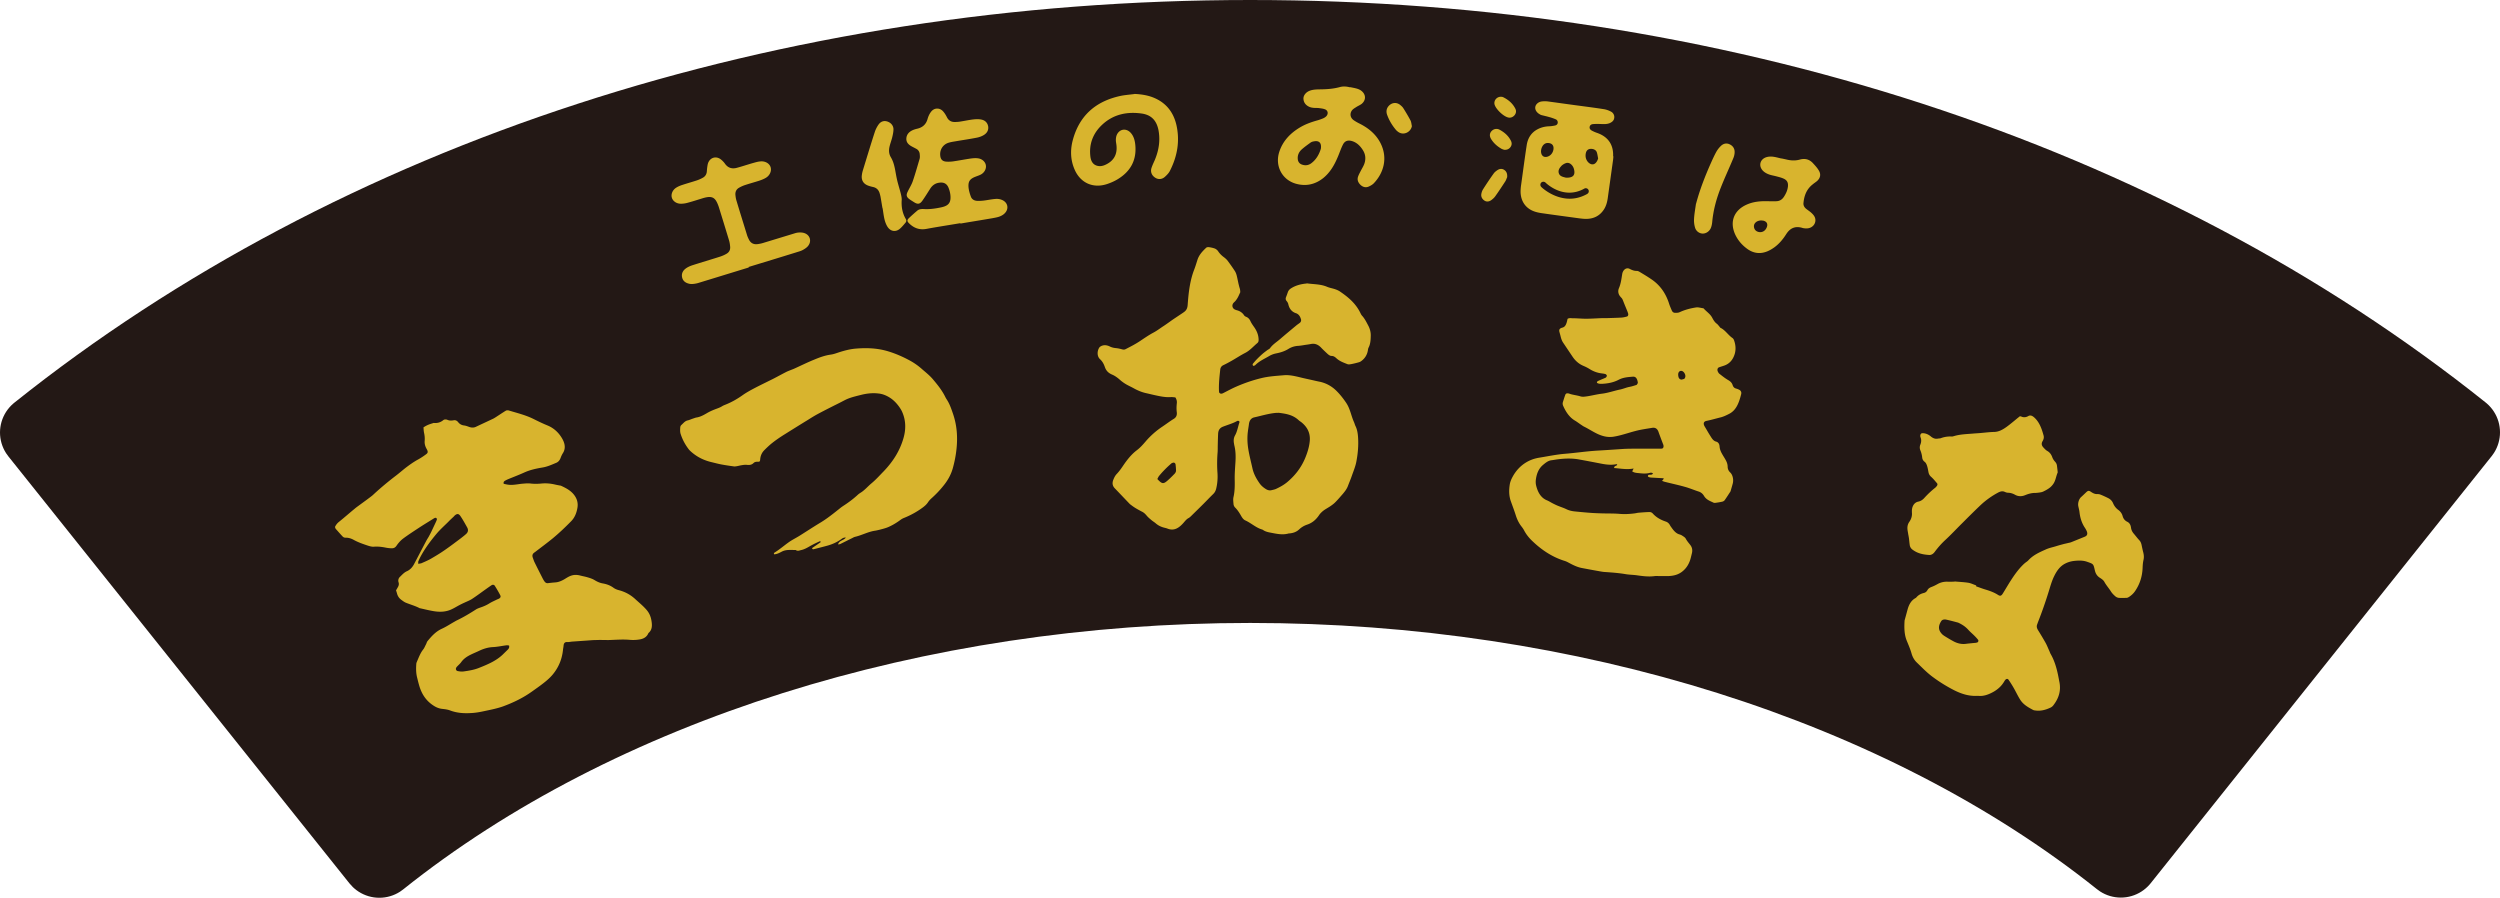 <svg id="_レイヤー_2" xmlns="http://www.w3.org/2000/svg" viewBox="0 0 261.9 94.04"><defs><style>.cls-2{fill:#d8b42e}</style></defs><g id="_レイヤー_1-2"><path d="M39.73 90.04L4 45.31C37.35 18.67 82.44 4 130.97 4s93.58 14.66 126.93 41.29l-35.72 44.74c-22.91-18.29-56.15-28.77-91.21-28.77S62.64 71.75 39.74 90.05z" fill="#231815" stroke="#231815" stroke-linecap="round" stroke-linejoin="round" stroke-width="8"/><path class="cls-2" d="M44.37 44.77c.32-.22.62-.33.93-.42.06-.02.12-.05.18-.04.37.03.68-.07.95-.29.12-.1.3-.1.46-.03.22.09.42.08.62.04.19-.04.36.03.49.2.17.21.37.31.61.34.18.02.36.09.53.15.25.09.48.1.7 0 .61-.29 1.22-.57 1.83-.86.08-.04.16-.09.24-.14.36-.23.71-.47 1.07-.69.08-.05.22-.06.32-.03.88.27 1.78.48 2.63.91.48.24.96.47 1.45.67.65.27 1.16.75 1.51 1.36.3.51.39 1.05.08 1.53-.11.17-.19.36-.26.55-.09.21-.22.37-.43.46-.48.2-.95.42-1.48.5-.65.11-1.29.25-1.88.52-.53.24-1.08.45-1.62.67-.14.06-.28.12-.41.2-.09.06-.17.14-.12.31.31.08.63.14.95.11.35-.02.69-.09 1.03-.12.27-.02.54-.05.81-.02.41.05.81.04 1.2 0 .45-.04.9 0 1.35.1.19.05.39.08.58.12h.05c.51.24 1.03.49 1.4.97.31.4.43.84.36 1.31-.09.58-.29 1.08-.68 1.47-.62.63-1.26 1.24-1.94 1.8-.59.48-1.2.93-1.8 1.39-.05.04-.1.07-.15.11-.14.12-.19.27-.12.48.07.18.12.37.21.54.28.57.57 1.14.86 1.71.05.09.11.19.17.27.09.12.21.19.35.17.27-.03.53-.06.8-.08.34-.03.63-.16.91-.32.25-.15.48-.31.77-.4.29-.09.59-.08.9 0 .26.07.52.11.78.19.24.07.49.15.71.28.29.18.58.31.89.36.39.07.77.2 1.12.46.18.13.4.21.61.26.61.17 1.16.46 1.66.92.39.36.8.69 1.16 1.1.31.35.47.73.54 1.18.09.53.06.97-.32 1.28-.16.4-.49.59-.88.66-.34.06-.7.08-1.05.05-.77-.07-1.51 0-2.26.02-.43 0-.87-.02-1.3 0-.4 0-.79.05-1.19.07l-1.28.09c-.17.01-.34.06-.52.05-.29-.02-.39.13-.41.39-.01.15-.05.29-.06.44-.1.92-.42 1.72-.94 2.4-.32.43-.72.78-1.15 1.11-.37.29-.76.56-1.14.83-.93.67-1.96 1.17-3.05 1.57-.59.21-1.23.34-1.85.47-.5.11-1.01.21-1.53.23-.72.04-1.44 0-2.18-.28-.27-.1-.55-.13-.83-.16-.32-.04-.6-.15-.89-.34-.81-.52-1.27-1.26-1.52-2.16-.08-.28-.15-.57-.22-.86-.1-.44-.1-.88-.07-1.31 0-.08.02-.16.05-.23.2-.46.37-.94.68-1.33.12-.15.19-.35.29-.53.06-.11.08-.25.16-.34.42-.51.85-.99 1.47-1.28.49-.22.93-.52 1.4-.78.07-.04.13-.08.2-.11.69-.33 1.34-.72 1.98-1.13.16-.11.36-.17.55-.24.32-.11.63-.25.91-.43.23-.14.49-.25.73-.37.08-.04.17-.07.25-.11.15-.09.21-.2.12-.37-.17-.33-.36-.65-.56-.97-.08-.13-.23-.14-.35-.06-.18.12-.35.24-.52.36-.51.36-1.01.74-1.53 1.08-.25.16-.55.27-.82.4-.18.08-.36.17-.53.26-.28.15-.55.32-.85.45-.54.24-1.15.27-1.77.17-.49-.08-.97-.2-1.46-.31-.02 0-.03 0-.05-.01-.48-.25-.98-.38-1.46-.58-.15-.06-.3-.18-.44-.28-.24-.17-.4-.4-.47-.69-.03-.1-.06-.2-.1-.32.06-.1.12-.2.18-.31.09-.15.15-.32.09-.51a.536.536 0 01.13-.58c.23-.22.44-.47.74-.6.33-.15.57-.41.74-.73.43-.81.85-1.63 1.28-2.44.08-.15.17-.29.26-.44.1-.19.21-.38.3-.58l.48-1.02c.03-.07.06-.14.08-.22 0-.04-.02-.11-.05-.13-.03-.03-.1-.04-.14-.03-.06.02-.11.05-.16.08-.54.34-1.09.67-1.62 1.02s-1.07.7-1.58 1.08c-.26.2-.49.46-.68.74-.14.21-.31.28-.55.27-.19-.01-.39-.03-.58-.07-.41-.08-.81-.13-1.21-.1-.21.02-.41-.03-.63-.1-.51-.17-1.02-.34-1.51-.61-.27-.15-.56-.24-.86-.23a.42.42 0 01-.28-.1c-.26-.27-.5-.55-.75-.83-.04-.05-.05-.13-.08-.19.1-.22.24-.4.42-.54.56-.45 1.09-.92 1.64-1.37.15-.13.31-.24.47-.36.38-.28.76-.55 1.14-.84.15-.11.29-.22.42-.35.74-.68 1.51-1.32 2.31-1.93.34-.26.66-.54.99-.8.42-.32.85-.63 1.33-.89.29-.16.57-.35.84-.55.19-.14.2-.27.06-.52-.17-.29-.25-.58-.22-.89.02-.26 0-.53-.06-.8-.05-.21-.05-.43-.07-.66zm-.53 14.3c.16-.04.26-.04.34-.08.32-.14.65-.28.95-.45.5-.29 1-.59 1.47-.92.58-.4 1.13-.82 1.69-1.24.19-.15.39-.3.56-.46.18-.17.24-.4.09-.67-.22-.39-.43-.78-.68-1.15-.19-.29-.34-.31-.57-.14-.06.04-.11.11-.16.16-.19.18-.38.35-.56.54-.4.4-.82.77-1.19 1.2-.63.75-1.22 1.53-1.7 2.41-.1.18-.18.36-.26.55-.02.05 0 .12 0 .25zm9.5 8.55c-.09 0-.19-.03-.27-.02-.48.06-.96.17-1.45.19-.54.03-1.01.19-1.47.41-.25.12-.5.22-.75.34-.42.2-.8.43-1.08.82-.12.17-.29.31-.44.47-.04.04-.08.09-.1.15-.06.13.02.29.16.32.21.04.42.07.63.04.56-.08 1.12-.17 1.63-.38.9-.36 1.79-.73 2.49-1.41.17-.17.35-.34.52-.51.09-.1.17-.21.12-.42zm120.79-17.26c.1-.11.13-.16.17-.21-.02-.02-.04-.05-.06-.05l-1.08-.06c-.18-.01-.36 0-.52-.12-.01-.13.04-.17.12-.18.13-.02.28.04.41-.13-.11-.11-.23-.1-.35-.07-.43.12-.87.05-1.3.01-.18-.02-.36-.05-.53-.17l.15-.3c-.71.14-1.37 0-2.05-.05.04-.31.29-.15.33-.39-.05 0-.1-.02-.15 0-.61.11-1.2 0-1.79-.12-.67-.13-1.35-.26-2.02-.38-.73-.14-1.47-.12-2.21-.03-.25.03-.5.08-.75.11-.33.05-.6.27-.87.5-.42.36-.63.85-.72 1.44-.04.25-.04.48.02.72.18.73.52 1.28 1.12 1.53.2.08.38.2.57.3.2.1.41.21.62.29.29.12.59.21.87.35.29.14.59.2.89.23.61.06 1.22.12 1.83.16.32.02.64.03.96.04.61.02 1.23 0 1.84.05.55.05 1.09.02 1.63-.05.14-.02.28-.06.42-.07.38-.03.75-.06 1.13-.07.12 0 .26.06.34.16.39.43.86.67 1.36.84.18.06.33.18.43.37.04.07.08.14.13.2.24.35.5.68.89.78.11.03.21.08.31.15.12.08.26.16.33.29.14.26.32.46.49.68.18.24.24.53.15.87-.07.27-.12.54-.22.8-.14.37-.34.69-.61.94-.41.4-.88.56-1.38.61-.36.04-.73.01-1.09.02-.2 0-.39-.02-.59 0-.65.09-1.28 0-1.92-.09-.39-.05-.78-.05-1.17-.12-.72-.12-1.44-.17-2.16-.22-.17-.01-.33-.04-.5-.07-.63-.11-1.27-.23-1.9-.35-.47-.09-.91-.31-1.34-.54-.16-.09-.33-.17-.51-.22-1.22-.39-2.32-1.1-3.31-2.05-.33-.31-.63-.67-.86-1.1-.08-.16-.18-.3-.29-.44-.25-.32-.44-.69-.58-1.12-.16-.51-.35-1.01-.53-1.51-.2-.56-.21-1.14-.12-1.74.05-.34.19-.63.34-.9.15-.27.34-.53.54-.75a3.73 3.73 0 011.94-1.13c.12-.03.25-.05.37-.07.86-.14 1.72-.32 2.58-.39 1.12-.09 2.23-.26 3.35-.33.88-.05 1.76-.11 2.64-.17.7-.05 1.4-.03 2.1-.04h1.93c.06 0 .11 0 .17-.01.1-.02.17-.14.15-.27 0-.07-.02-.14-.05-.2-.16-.42-.32-.84-.47-1.26-.13-.38-.37-.49-.67-.44-.6.1-1.2.18-1.79.34-.76.2-1.5.47-2.27.59-.53.08-1.02-.02-1.52-.23-.54-.23-1.03-.57-1.56-.83-.12-.06-.22-.14-.33-.21-.21-.14-.4-.29-.62-.42-.56-.33-.94-.88-1.23-1.54a.549.549 0 01-.03-.4c.08-.25.15-.49.24-.73.05-.16.16-.2.28-.18.07 0 .14.02.2.05.37.12.76.15 1.14.27.21.06.45.02.67-.01.53-.08 1.05-.22 1.58-.28.64-.08 1.27-.31 1.91-.44.32-.07.63-.21.95-.27.23-.04.44-.11.66-.18.04-.01.09-.02.12-.06.04-.06.11-.15.1-.21-.06-.44-.23-.64-.51-.62-.5.04-1.01.07-1.49.32-.57.3-1.16.4-1.77.43-.18 0-.36 0-.52-.11.02-.18.13-.19.22-.23.2-.1.4-.17.6-.26.05-.02.11-.04.15-.09.04-.04.08-.12.07-.17 0-.05-.06-.11-.1-.14-.05-.03-.11-.04-.16-.05-.08-.02-.17-.03-.25-.04-.46-.05-.9-.21-1.31-.47-.21-.13-.43-.24-.65-.33-.44-.19-.81-.5-1.11-.94l-.98-1.46c-.14-.2-.22-.43-.28-.68-.04-.17-.09-.33-.13-.49-.04-.16 0-.28.12-.35.06-.04.13-.06.2-.08.24-.06.36-.26.44-.52.04-.13.07-.27.1-.4.18-.11.37-.06.54-.06.46 0 .92.05 1.38.05.54 0 1.09-.04 1.63-.06h.5c.53-.02 1.06-.03 1.59-.06.19-.01.39-.06.58-.11.1-.03.16-.16.13-.29-.02-.08-.05-.16-.08-.24-.14-.35-.29-.7-.43-1.06-.06-.16-.12-.31-.24-.41-.03-.03-.06-.07-.09-.11a.812.812 0 01-.13-.86c.2-.47.26-.96.34-1.46.07-.47.44-.75.79-.56.25.13.49.22.76.21.08 0 .16.04.24.08.43.26.87.52 1.29.81.84.57 1.46 1.39 1.82 2.5.08.26.19.5.29.74.07.17.18.25.33.26.17 0 .33.01.49-.06.56-.26 1.14-.41 1.72-.5.24-.04.5.05.74.08.03 0 .06.02.08.04.29.33.67.55.89.97.13.25.27.47.48.62.09.07.17.18.25.27.05.06.09.14.16.17.47.23.78.75 1.22 1.05.08.05.15.17.18.27.15.44.2.89.07 1.37-.19.65-.56 1.05-1.08 1.24-.19.07-.38.12-.57.19-.16.06-.21.25-.14.42.04.09.09.18.15.24.3.23.6.48.93.67.21.12.39.26.48.53.07.22.19.32.37.37.12.03.24.08.35.14.16.1.23.26.17.47-.22.86-.5 1.65-1.24 2.03-.29.15-.58.29-.88.37-.5.12-.99.27-1.49.37-.36.07-.37.33-.19.62.19.31.37.64.57.95.16.26.32.53.6.6.23.06.35.24.37.49.03.43.22.73.41 1.05.05.08.1.16.15.25.15.25.28.5.29.84 0 .25.1.45.27.61.27.26.37.77.26 1.17-.06.23-.13.46-.2.7-.01.05-.03.11-.05.14-.2.3-.39.61-.6.9-.06.08-.17.13-.26.15-.23.05-.47.09-.71.12-.05 0-.12.01-.17-.01-.37-.18-.77-.3-1.02-.72a.981.981 0 00-.57-.46c-.47-.15-.93-.35-1.4-.48-.7-.2-1.41-.35-2.12-.53-.09-.02-.18-.06-.33-.11zm2-10.59c.06-.01.17-.03.28-.07.09-.03.15-.18.15-.3 0-.26-.22-.54-.43-.55-.07 0-.15.02-.2.07-.13.12-.14.3-.11.48.03.18.1.32.31.37zM85.1 57.4c.29-.2.59-.4.88-.61-.02-.11-.09-.09-.14-.07-.26.12-.52.24-.78.38-.36.19-.7.43-1.11.52-.19.04-.38.15-.59 0-.5 0-1.01-.07-1.46.17-.25.13-.51.27-.8.28-.06-.11 0-.15.04-.18.52-.32.98-.72 1.47-1.07.36-.26.76-.45 1.13-.68.72-.45 1.43-.92 2.16-1.36.77-.46 1.47-1.03 2.17-1.59.14-.11.3-.21.45-.31.48-.32.94-.67 1.37-1.07.11-.1.25-.18.37-.26.38-.26.68-.62 1.03-.91.46-.38.86-.83 1.28-1.26.94-.98 1.7-2.12 2.09-3.52.24-.86.26-1.77-.14-2.69-.08-.19-.2-.38-.32-.55-.26-.36-.56-.68-.92-.92-.41-.27-.83-.44-1.28-.48-.61-.07-1.19 0-1.76.14-.43.11-.87.21-1.28.36-.34.12-.66.31-.98.47-.76.38-1.52.76-2.27 1.16-.36.19-.71.41-1.06.63-.8.49-1.6.99-2.4 1.49-.53.33-1.05.68-1.53 1.08-.22.19-.43.39-.64.6-.25.25-.4.55-.44.94-.02.27-.05.29-.28.28-.17 0-.31.03-.42.14-.19.19-.42.22-.69.19-.17-.02-.34 0-.51.03-.17.02-.33.07-.5.1-.12.02-.25.05-.37.03-.43-.06-.85-.12-1.28-.2-.33-.06-.66-.15-.99-.23-.79-.18-1.52-.51-2.18-1.09-.09-.08-.18-.16-.26-.26-.37-.48-.66-1.01-.85-1.6-.08-.23-.06-.45-.05-.67 0-.1.04-.21.1-.27.22-.19.39-.44.69-.5.18-.04.34-.12.52-.18.13-.04.26-.1.39-.12.39-.06.72-.24 1.05-.43.28-.17.59-.31.9-.43.26-.1.52-.18.75-.33.11-.07.25-.12.37-.17.62-.25 1.2-.58 1.75-.97.41-.29.85-.53 1.29-.76.63-.33 1.28-.64 1.92-.96.45-.23.88-.47 1.33-.7.19-.1.39-.17.59-.25.08-.04.17-.06.25-.1.73-.33 1.45-.69 2.2-.99.53-.22 1.08-.42 1.67-.5.21-.03.42-.09.62-.16.65-.22 1.31-.41 2.01-.47 1.13-.09 2.27-.06 3.43.3.77.24 1.51.56 2.24.96.42.23.81.5 1.18.82.43.38.88.72 1.26 1.18.47.56.92 1.12 1.25 1.79.05.1.1.19.16.28.31.47.48.99.66 1.51.41 1.21.49 2.4.37 3.6-.07.73-.21 1.43-.4 2.11-.21.73-.57 1.33-1.02 1.87-.36.45-.76.86-1.18 1.24-.15.13-.29.28-.4.45-.17.25-.39.43-.63.6-.58.42-1.21.76-1.88 1.03-.13.05-.25.12-.36.2-.42.31-.86.58-1.34.78-.25.1-.52.17-.79.24-.16.04-.33.08-.49.11-.76.1-1.41.48-2.15.65-.12.03-.22.1-.33.15-.41.2-.82.41-1.23.61-.05.02-.11.02-.22.03.15-.44.59-.4.82-.71-.23-.03-.38.09-.52.19-.43.3-.9.51-1.4.65-.47.13-.95.25-1.42.37-.07.02-.15.04-.2-.1zm121.96 4.04c.3.1.6.22.9.31.47.14.93.3 1.35.57.23.15.35.11.51-.15.27-.43.52-.87.79-1.29.39-.61.81-1.21 1.32-1.71.08-.08.17-.16.26-.23s.19-.13.27-.21c.54-.6 1.22-.88 1.88-1.18.36-.16.75-.23 1.12-.35.22-.07.45-.13.67-.19.18-.05.36-.08.54-.13.11-.02.21-.04.31-.08l1.41-.57c.27-.11.33-.29.22-.58a2.37 2.37 0 00-.19-.35c-.32-.47-.5-1.02-.57-1.63-.02-.21-.08-.41-.12-.61-.08-.34.05-.78.3-1 .17-.15.34-.32.51-.48.2-.19.29-.21.53-.04.21.14.43.24.68.22.1 0 .21.02.31.06.27.11.53.23.79.36.22.11.41.28.52.55.12.28.3.51.53.68.22.16.39.37.47.67.08.28.25.47.48.58.23.11.35.32.39.59.03.26.13.46.28.64.2.23.38.48.59.7.14.15.21.33.25.54.05.24.1.48.16.71.07.27.1.54.03.83-.06.26-.08.53-.09.79-.03.9-.28 1.71-.78 2.45-.18.27-.4.46-.64.62-.08.05-.17.1-.26.1-.27.01-.55.02-.82 0a.664.664 0 01-.37-.17c-.16-.14-.33-.31-.45-.5-.22-.35-.49-.64-.69-1.01-.1-.18-.28-.3-.45-.41-.28-.17-.46-.42-.54-.78-.16-.69-.14-.67-.79-.9-.41-.15-.84-.15-1.27-.11-.35.03-.69.11-1.03.28-.56.28-.9.76-1.18 1.34-.25.51-.4 1.06-.57 1.61-.33 1.07-.7 2.13-1.11 3.17-.03.08-.06.17-.09.25-.09.22-.04.4.07.59.28.45.55.9.81 1.36.14.25.24.52.36.78.06.12.1.26.16.37.46.79.69 1.69.86 2.62.02.09.03.17.05.26.21.94-.04 1.75-.6 2.48a.82.82 0 01-.3.26c-.54.26-1.09.4-1.67.3-.06 0-.12-.02-.18-.05-.5-.27-1.01-.54-1.35-1.08-.24-.38-.43-.79-.65-1.18-.17-.3-.36-.6-.55-.88-.1-.15-.24-.14-.36 0-.03.04-.06.08-.09.13-.28.49-.66.83-1.1 1.09-.51.29-1.04.5-1.6.45-.08 0-.15-.01-.23 0-.83.03-1.59-.22-2.33-.59-.84-.43-1.64-.93-2.4-1.51-.54-.42-1.03-.93-1.54-1.42-.24-.24-.42-.55-.52-.9-.13-.47-.32-.9-.5-1.34-.27-.65-.28-1.36-.24-2.07 0-.1.05-.21.07-.31l.24-.88c.14-.52.37-.96.81-1.21.04-.02.09-.05.12-.09.22-.26.49-.39.78-.46.16-.04.29-.13.38-.3.1-.18.25-.26.42-.33.22-.08.44-.19.65-.31.35-.19.71-.26 1.08-.24.21.01.43 0 .64-.01.05 0 .09-.02.14-.01.45.04.91.06 1.36.13.28.05.54.18.82.28 0 .02-.01.05-.02.07zm-1.95 3.78c-.41-.11-.82-.22-1.23-.31a.697.697 0 00-.32.01.38.38 0 00-.19.14c-.35.54-.32.97.1 1.39.07.07.15.12.22.17.29.18.58.36.88.52.42.24.87.37 1.36.31.32-.04.64-.07.96-.1.08 0 .15-.02.23-.04.12-.03.18-.19.1-.29a5.22 5.22 0 00-.39-.43c-.2-.2-.42-.38-.62-.6-.32-.36-.69-.59-1.11-.78zm6.46-21.6c.05 0 .1-.01.14 0 .26.13.52.12.79-.04.21-.12.42-.01.59.14.55.48.8 1.18 1 1.92.05.2 0 .39-.1.56-.16.26-.11.47.06.66.13.14.26.29.42.38.26.15.42.36.53.67.06.17.17.33.28.45.12.13.19.26.21.44l.06.52c0 .07.03.15 0 .21-.16.37-.2.8-.43 1.14-.11.17-.26.33-.41.44-.21.16-.44.28-.67.39-.13.06-.27.08-.4.1-.15.02-.3.04-.46.04-.36 0-.7.1-1.04.24-.35.14-.7.14-1.03-.04-.23-.13-.47-.21-.74-.22-.12 0-.24-.04-.35-.09-.24-.11-.47-.05-.71.08-.67.36-1.3.81-1.87 1.35-.63.6-1.25 1.22-1.87 1.84-.6.59-1.17 1.21-1.79 1.78-.41.38-.77.79-1.11 1.25-.16.21-.35.32-.57.31-.61-.04-1.2-.15-1.72-.54a.724.724 0 01-.32-.53c-.03-.21-.05-.42-.07-.62-.02-.15-.05-.31-.08-.46-.03-.21-.08-.41-.09-.62-.01-.25.05-.49.2-.7.21-.3.31-.63.27-1v-.21c.03-.47.27-.83.67-.91.24-.05.43-.17.61-.36.36-.4.75-.77 1.17-1.1.06-.05.12-.12.17-.19.07-.1.08-.21 0-.29-.2-.23-.39-.47-.62-.67a.82.82 0 01-.26-.46c-.04-.2-.07-.41-.13-.61s-.13-.39-.3-.51a.613.613 0 01-.23-.43c-.03-.26-.09-.51-.19-.75a.76.76 0 010-.61c.1-.25.12-.52.01-.77a.355.355 0 01-.02-.1c-.02-.18.08-.33.24-.32.26 0 .51.09.73.24.08.05.15.12.22.17.2.14.41.21.65.16.11-.02.22-.01.32-.05.38-.14.75-.19 1.14-.17.06 0 .12-.01.18-.03.68-.21 1.37-.22 2.06-.28.23-.02.46-.03.69-.05.5-.04 1.01-.11 1.51-.12.5-.01.93-.26 1.34-.56.45-.33.87-.7 1.31-1.05zm-81.64-13c-.11.23-.18.41-.28.58-.06.11-.14.22-.22.32-.07.09-.16.15-.23.24-.17.23-.1.53.15.66.06.03.12.05.18.07.31.08.59.22.8.54.05.08.15.14.24.17.21.09.35.26.44.47.11.23.25.42.39.62.25.36.43.77.45 1.23.01.17 0 .31-.13.42-.42.35-.78.78-1.27 1.03s-.95.56-1.43.83c-.28.16-.56.31-.85.45-.2.09-.32.25-.34.49-.08.73-.16 1.46-.13 2.21 0 .07.02.14.03.19.16.17.3.1.44.03.45-.23.89-.47 1.35-.67.85-.37 1.72-.67 2.63-.89.77-.19 1.56-.23 2.35-.3.58-.05 1.16.09 1.74.23.4.1.79.18 1.19.27.27.06.55.13.82.18.66.14 1.26.46 1.77.97.38.38.72.81 1.03 1.28.4.61.5 1.33.79 1.97.06.13.09.27.15.4.19.38.25.78.28 1.19.06.88-.02 1.74-.18 2.57-.1.52-.31 1.01-.48 1.5-.12.35-.27.69-.4 1.04-.13.34-.34.6-.56.86-.24.27-.48.56-.74.82-.14.15-.3.27-.47.39-.25.18-.53.32-.78.5-.18.14-.36.31-.49.51-.32.47-.72.8-1.23.97-.3.1-.58.26-.83.49-.28.27-.62.39-1 .43h-.09c-.63.19-1.27.05-1.92-.08-.27-.05-.55-.11-.8-.29-.03-.02-.06-.03-.09-.04-.63-.18-1.15-.68-1.75-.95-.18-.08-.31-.25-.42-.44-.18-.32-.38-.64-.63-.89a.613.613 0 01-.19-.43c-.02-.23-.05-.47 0-.68.13-.56.14-1.15.13-1.73-.02-.68.04-1.34.08-2.01.03-.53.02-1.06-.1-1.59-.03-.12-.05-.25-.07-.37-.04-.27-.01-.53.12-.76.24-.42.31-.93.47-1.39 0-.02-.02-.06-.04-.13-.06 0-.15-.03-.2 0-.48.27-1.02.41-1.52.61-.31.13-.46.36-.48.73-.02.44-.03.88-.04 1.32 0 .19 0 .39-.01.58-.06.72-.07 1.44-.02 2.17.04.57 0 1.13-.13 1.67-.06.25-.16.43-.33.59-.34.33-.67.68-1 1.01-.44.44-.88.87-1.32 1.3-.08.08-.16.15-.26.2-.22.12-.37.33-.54.52-.45.5-.96.86-1.67.57-.1-.04-.21-.06-.32-.09-.32-.08-.63-.22-.9-.46-.14-.12-.3-.21-.44-.33-.18-.15-.36-.3-.51-.48-.15-.18-.3-.32-.49-.41-.36-.19-.72-.38-1.05-.63-.09-.07-.19-.13-.27-.22-.51-.53-1.01-1.06-1.52-1.59-.25-.26-.29-.54-.17-.87.09-.24.2-.46.37-.64.24-.25.45-.54.65-.84.42-.62.87-1.2 1.45-1.64.35-.26.65-.6.94-.94a8.59 8.59 0 011.76-1.55c.4-.27.78-.56 1.19-.81.24-.15.34-.38.3-.69-.04-.31-.03-.6 0-.9.03-.21 0-.42-.15-.65-.15-.01-.31-.04-.48-.03-.6.04-1.2-.1-1.79-.23-.27-.06-.55-.13-.82-.19-.44-.1-.87-.28-1.28-.51-.27-.15-.55-.27-.82-.43a4.04 4.04 0 01-.64-.47c-.24-.21-.5-.4-.78-.52-.36-.15-.63-.37-.78-.81-.1-.3-.26-.59-.49-.8-.34-.3-.33-.87-.08-1.24.05-.07.14-.12.22-.16.3-.13.6-.08.9.07.21.1.41.14.63.16.21.02.43.07.64.13.13.03.23.04.35-.02.53-.27 1.06-.54 1.56-.88.45-.3.9-.61 1.37-.86.38-.2.72-.47 1.08-.7.35-.23.68-.48 1.03-.72l.81-.54c.12-.08.23-.15.34-.24.21-.17.3-.4.32-.7.09-1.26.23-2.51.67-3.66.13-.33.23-.67.34-1.01.17-.57.54-.94.91-1.3.07-.07.2-.09.29-.08.21.03.43.07.64.15.12.05.26.16.34.28.18.27.39.47.64.65.13.1.26.22.36.35.26.35.51.7.75 1.07.09.14.16.32.2.49.11.45.18.91.32 1.35.04.12.04.25.05.36zm3.98 12.63h-.18c-.79.06-1.55.3-2.32.47-.33.07-.52.32-.57.7-.03.26-.08.51-.11.77-.08.61-.06 1.23.04 1.85.11.68.29 1.36.44 2.04.13.57.4 1.06.72 1.52.18.27.41.46.66.62.18.12.38.18.58.14.16-.04.33-.07.48-.13.43-.2.84-.42 1.22-.74.79-.67 1.43-1.47 1.86-2.5.23-.56.42-1.14.48-1.77.08-.83-.24-1.45-.82-1.94-.1-.09-.22-.15-.32-.24-.64-.61-1.39-.7-2.14-.8zm-12.67 6.93c.47.51.62.55 1.03.2.27-.23.53-.49.78-.75.07-.07.14-.19.15-.3 0-.22-.02-.46-.05-.68-.02-.13-.14-.21-.25-.18-.07.02-.15.04-.2.09-.45.39-.87.81-1.26 1.28-.08.09-.13.22-.2.35z"/><path class="cls-2" d="M136.88 29.68c.73.11 1.44.07 2.13.36.28.12.57.16.86.26.18.06.36.14.52.25.85.58 1.65 1.24 2.14 2.27.05.11.12.22.2.3.26.3.44.67.63 1.03.16.32.25.66.24 1.03-.01.42-.03.85-.22 1.22-.04.07-.06.16-.07.24-.07.51-.31.89-.67 1.16a.76.76 0 01-.28.15c-.28.08-.56.15-.84.2-.12.02-.25.04-.36 0-.4-.16-.81-.3-1.15-.61-.15-.14-.3-.25-.5-.25-.18 0-.33-.12-.46-.24-.21-.2-.42-.39-.62-.6-.31-.34-.66-.49-1.06-.42-.16.03-.33.06-.49.08-.29.04-.57.1-.86.12-.37.02-.72.12-1.04.32-.4.25-.83.38-1.28.47-.26.05-.53.15-.76.29-.49.29-1.01.51-1.43.93-.01.01-.02.02-.04.03-.07.03-.14.1-.21.02-.07-.08-.02-.17.03-.23.14-.17.29-.34.45-.5.17-.17.34-.33.51-.48.16-.14.34-.27.51-.4.1-.07.23-.12.3-.22.28-.38.67-.62 1.01-.91.58-.5 1.17-.99 1.76-1.48.11-.09.23-.16.34-.25.12-.1.17-.24.11-.41-.08-.25-.2-.45-.42-.56a.694.694 0 00-.13-.05c-.39-.14-.65-.44-.76-.9a.773.773 0 00-.19-.37c-.1-.12-.11-.25-.06-.39.07-.17.13-.34.19-.52a.75.75 0 01.29-.38c.52-.35 1.11-.49 1.7-.54zm-58.43-1.66c-1.74.53-3.48 1.07-5.22 1.6-.18.06-.37.1-.56.12-.15.02-.31.02-.45-.01-.37-.08-.67-.27-.76-.66-.09-.39.07-.72.39-.95.21-.15.46-.26.71-.34.94-.3 1.89-.58 2.83-.88.25-.08.49-.18.71-.31.29-.16.42-.42.39-.75-.02-.23-.05-.45-.12-.67-.35-1.16-.71-2.33-1.07-3.49-.06-.18-.13-.36-.22-.53-.21-.41-.49-.56-.95-.5-.23.03-.46.1-.68.17-.49.15-.98.31-1.48.44-.23.06-.48.09-.71.08-.43-.02-.79-.3-.88-.64-.1-.35.07-.78.43-1.02.2-.13.43-.23.65-.3.51-.17 1.03-.31 1.54-.48.21-.07.41-.16.61-.27.27-.14.42-.38.44-.69.01-.14.02-.28.04-.42.02-.14.04-.28.08-.41.2-.59.81-.8 1.32-.43.17.13.33.29.45.46.32.46.75.58 1.26.44.56-.15 1.12-.34 1.68-.5.26-.07.51-.15.78-.17.5-.05.95.21 1.07.61.12.39-.08.86-.5 1.11-.2.12-.43.21-.66.29-.52.17-1.05.31-1.56.48-.2.07-.4.16-.59.27-.28.16-.4.42-.38.73.02.21.05.42.11.61.36 1.21.74 2.41 1.11 3.62.05.16.12.31.19.45.19.4.52.56.95.49.22-.03.44-.08.65-.15l3.15-.96c.15-.05.31-.09.46-.1.18-.01.37-.01.54.04.64.17.87.84.46 1.36-.14.18-.36.32-.56.43-.2.11-.44.17-.66.24-1.67.52-3.35 1.03-5.02 1.54zm40.41-18.18c.78.04 1.54.16 2.24.5 1.17.56 1.85 1.51 2.14 2.75.38 1.68.1 3.27-.67 4.79-.12.25-.33.46-.54.65-.31.28-.71.29-1.02.08-.35-.23-.51-.6-.38-1.01.09-.28.22-.55.34-.82.43-1.02.6-2.07.39-3.16-.2-1.01-.77-1.6-1.79-1.73-1.54-.21-2.97.1-4.13 1.2-.94.89-1.37 2.01-1.21 3.32.05.39.2.76.6.92.33.13.65.08.96-.06.89-.4 1.28-1.1 1.17-2.06-.02-.19-.07-.39-.06-.58 0-.18.04-.39.12-.55.3-.58.96-.66 1.41-.19.33.35.45.79.5 1.25.17 1.6-.47 2.8-1.83 3.63-.36.22-.77.4-1.18.53-1.44.45-2.74-.15-3.34-1.53-.43-.98-.47-2.01-.21-3.03.67-2.59 2.38-4.11 4.96-4.68.5-.11 1.01-.14 1.52-.21zM100.6 23.38c-1.18.2-2.37.38-3.55.6-.72.13-1.3-.08-1.8-.57-.23-.22-.25-.35-.02-.57.28-.27.57-.52.86-.77.19-.16.43-.18.67-.17.63.04 1.24-.05 1.85-.18.79-.17 1.04-.51.95-1.32-.03-.24-.09-.47-.18-.7-.17-.45-.5-.63-.98-.56-.41.05-.72.27-.94.61-.27.42-.53.85-.82 1.26-.28.4-.51.42-.92.15-.14-.09-.29-.18-.43-.28-.32-.23-.38-.43-.21-.78.18-.38.42-.75.55-1.14.26-.76.48-1.55.71-2.32.04-.15.03-.33.01-.49a.667.667 0 00-.38-.57c-.16-.09-.33-.17-.49-.26-.32-.18-.56-.43-.53-.83.03-.41.28-.67.63-.84.17-.08.35-.13.52-.17.55-.13.91-.45 1.07-1.01.07-.26.19-.53.36-.75.33-.45.92-.46 1.28-.04.16.18.29.4.4.62.16.31.42.47.76.48.22 0 .44-.01.66-.05.45-.07.9-.17 1.35-.22.28-.03.57-.04.85.02.36.08.62.32.69.71.06.39-.12.69-.43.89-.22.14-.49.24-.75.29-.76.15-1.53.26-2.29.39-.24.04-.48.08-.7.15-.58.19-.92.74-.85 1.35.04.38.22.58.6.62.24.02.48.01.72-.02.64-.09 1.28-.22 1.92-.31.24-.03.5-.05.74-.01.42.06.75.37.8.73.06.36-.15.76-.52.96-.17.09-.36.15-.54.22-.63.24-.82.51-.75 1.19.04.31.13.62.24.91.1.28.35.42.64.44.24.01.48 0 .72-.03.41-.05.81-.14 1.22-.17.22-.02.46.01.67.1.64.26.77.96.27 1.43-.14.14-.33.24-.51.31-.24.09-.5.13-.76.18-1.11.19-2.23.37-3.34.56zm-8.15-1.56c-.07-.39-.13-.79-.2-1.18-.03-.15-.07-.31-.12-.46-.11-.3-.31-.5-.63-.58-.17-.04-.35-.08-.51-.14-.53-.18-.78-.57-.7-1.13.02-.17.06-.34.11-.5.41-1.33.81-2.67 1.24-3.99.09-.28.23-.56.41-.81.22-.3.54-.42.91-.3s.64.43.64.81c0 .27-.06.54-.12.8-.07.3-.18.59-.26.89-.12.43-.13.86.11 1.25.41.69.45 1.48.62 2.24.11.52.28 1.02.41 1.54.06.24.12.49.1.73-.04.7.08 1.35.43 1.95.08.14.07.27-.03.39-.18.21-.35.42-.55.6-.42.39-.96.35-1.3-.12-.16-.23-.27-.52-.34-.79-.1-.4-.14-.81-.21-1.22zm94.2-5.22c.17.04.33.07.5.11.48.12.96.14 1.43 0 .54-.14.99-.01 1.36.4.22.24.45.49.61.77.23.39.15.77-.19 1.08-.15.13-.33.24-.48.37-.63.5-.88 1.18-.95 1.95-.02.25.1.45.3.61.17.13.35.25.51.39.13.12.26.25.34.4.29.53-.06 1.16-.69 1.24-.18.02-.39.01-.56-.04-.74-.23-1.29 0-1.7.64-.33.52-.72 1-1.22 1.37-.23.17-.48.32-.74.43-.76.32-1.49.23-2.16-.27-.53-.39-.95-.88-1.23-1.48-.6-1.31-.15-2.52 1.17-3.12.7-.32 1.44-.39 2.19-.37.32 0 .63.02.95 0 .34-.01.6-.17.79-.46.21-.32.37-.66.42-1.05.05-.44-.08-.7-.48-.87-.25-.11-.52-.17-.78-.24-.27-.07-.55-.11-.81-.22-.22-.09-.45-.23-.6-.41-.41-.48-.24-1.12.35-1.34.21-.08.46-.1.69-.08.33.03.64.13.97.2v-.03zm-1.94 6.52a.93.93 0 00-.68.1c-.21.14-.32.33-.28.58.04.26.2.42.44.49.37.11.72-.07.88-.44.17-.37.03-.65-.37-.74zm-7.03-1.78c.4-1.5.96-2.93 1.59-4.34.17-.38.34-.75.54-1.11.13-.23.3-.44.49-.62.25-.23.57-.31.9-.15.34.16.53.45.52.82 0 .24-.07.49-.17.71-.42 1.01-.88 1.99-1.28 3.01-.46 1.16-.79 2.37-.9 3.62-.02.18-.05.35-.11.52-.13.4-.5.67-.88.67a.86.86 0 01-.81-.64c-.09-.3-.12-.62-.1-.93.03-.52.13-1.04.2-1.56zM141.44 9.13c.24.05.49.09.72.16.17.05.35.13.49.25.46.38.46.96 0 1.34-.18.14-.4.22-.59.35-.16.1-.33.2-.44.35-.24.35-.16.76.19 1.01.2.14.42.26.64.37.91.46 1.67 1.08 2.15 1.99.85 1.63.31 3.21-.67 4.24-.14.15-.34.26-.53.35-.31.14-.6.07-.85-.15-.25-.23-.39-.52-.29-.85.07-.23.2-.45.31-.67.12-.23.26-.45.35-.69.19-.52.14-1.03-.17-1.49-.27-.42-.62-.76-1.11-.91-.44-.13-.77-.02-.97.4-.21.42-.35.87-.54 1.3-.35.83-.79 1.59-1.5 2.17-.85.68-1.82.89-2.86.6-1.47-.41-2.23-1.88-1.75-3.35.37-1.13 1.14-1.93 2.13-2.53.56-.34 1.16-.56 1.79-.74.23-.06.45-.14.67-.23.11-.05.23-.12.32-.21.25-.25.2-.62-.13-.74-.21-.08-.44-.1-.66-.13-.19-.02-.39 0-.59-.03a1.25 1.25 0 01-.37-.09c-.37-.16-.61-.44-.63-.85-.02-.34.25-.68.62-.83.39-.16.81-.15 1.22-.16.67-.01 1.33-.06 1.98-.24.36-.1.72-.06 1.07.03zm-3.07 6.47c.1-.64-.19-.9-.73-.79a.87.87 0 00-.32.11c-.33.24-.67.48-.97.75-.27.25-.42.57-.4.95.02.33.18.55.5.64.35.11.67.04.95-.18.52-.4.81-.96.97-1.49zm9.54-2.39c-.12.63-.83.98-1.37.65-.11-.07-.21-.15-.29-.24-.4-.47-.72-1-.93-1.58-.12-.33-.09-.65.15-.93.33-.37.82-.43 1.21-.12.12.1.25.21.33.34.26.41.51.83.74 1.26.1.18.11.41.16.62zm9.98 5.35c-.05.11-.1.28-.19.43-.35.54-.7 1.07-1.07 1.59-.11.15-.26.28-.41.39-.23.16-.49.2-.73.03s-.36-.42-.3-.71c.03-.16.09-.33.18-.47.35-.55.71-1.09 1.09-1.62.1-.15.25-.27.4-.37.22-.15.47-.19.71-.04.26.17.35.42.32.78zm-.35-2.88c-.05-.02-.14-.04-.22-.08-.46-.26-.85-.6-1.12-1.05-.18-.3-.15-.59.05-.81.22-.24.55-.31.85-.15.5.27.92.63 1.18 1.15.12.23.11.47-.05.68-.16.21-.39.3-.69.27zm.52-3.36c-.53-.07-1.41-.93-1.5-1.42-.07-.42.29-.8.73-.76.07 0 .14.02.2.05.54.27.97.64 1.25 1.18.12.23.1.47-.06.68-.17.21-.39.3-.62.27zm10.93 4.05c.05-1.2-.52-2.04-1.66-2.44a3.65 3.65 0 01-.54-.23c-.16-.08-.29-.21-.26-.4.03-.2.19-.29.37-.3.24-.02.49-.02.74-.01.34.01.67.04.99-.09.25-.11.45-.27.48-.56a.638.638 0 00-.35-.65c-.24-.13-.51-.22-.78-.26-.96-.15-1.92-.27-2.88-.4-.97-.13-1.95-.27-2.92-.4a2.58 2.58 0 00-.68 0c-.35.05-.62.3-.66.57-.05.28.12.57.44.76.07.04.13.08.21.1.28.07.55.13.83.21.22.06.45.14.66.23.14.06.22.19.21.36-.02.17-.14.26-.29.29-.19.04-.39.07-.58.08-.44.01-.86.11-1.24.31-.67.35-1.03.94-1.14 1.66-.21 1.37-.39 2.75-.58 4.12-.03.19-.05.39-.06.59-.05 1.05.45 1.87 1.38 2.22.26.1.55.16.83.2 1.31.19 2.61.36 3.92.54.24.03.48.06.72.06.8 0 1.44-.31 1.88-.99.22-.34.33-.73.39-1.12l.54-3.88c.03-.19.05-.38.06-.57zm-5.43 1.02c.14-.14.32-.25.51-.31.34-.11.73.22.83.68.11.48-.03.75-.46.83-.14.03-.29.02-.4.02-.32-.08-.62-.14-.73-.44-.11-.3.05-.57.25-.77zm-2.07-1.25c-.17-.39.08-1.18.67-1.16.42.01.64.26.58.67-.06.4-.34.71-.7.78-.27.05-.45-.05-.56-.3zm4.78 4.18c-.84.47-1.64.56-2.34.46-1.45-.2-2.46-1.18-2.47-1.2a.326.326 0 010-.45c.12-.12.32-.12.45 0 .08.08 1.89 1.84 4.06.63.15-.09.35-.03.43.12.09.15.03.35-.12.43zm.64-3.11c-.23.05-.51-.12-.67-.4-.13-.22-.16-.46-.12-.71.05-.3.2-.46.45-.5.31-.04.62.09.71.35.07.2.09.42.14.64-.09.33-.28.58-.51.62z"/></g></svg>